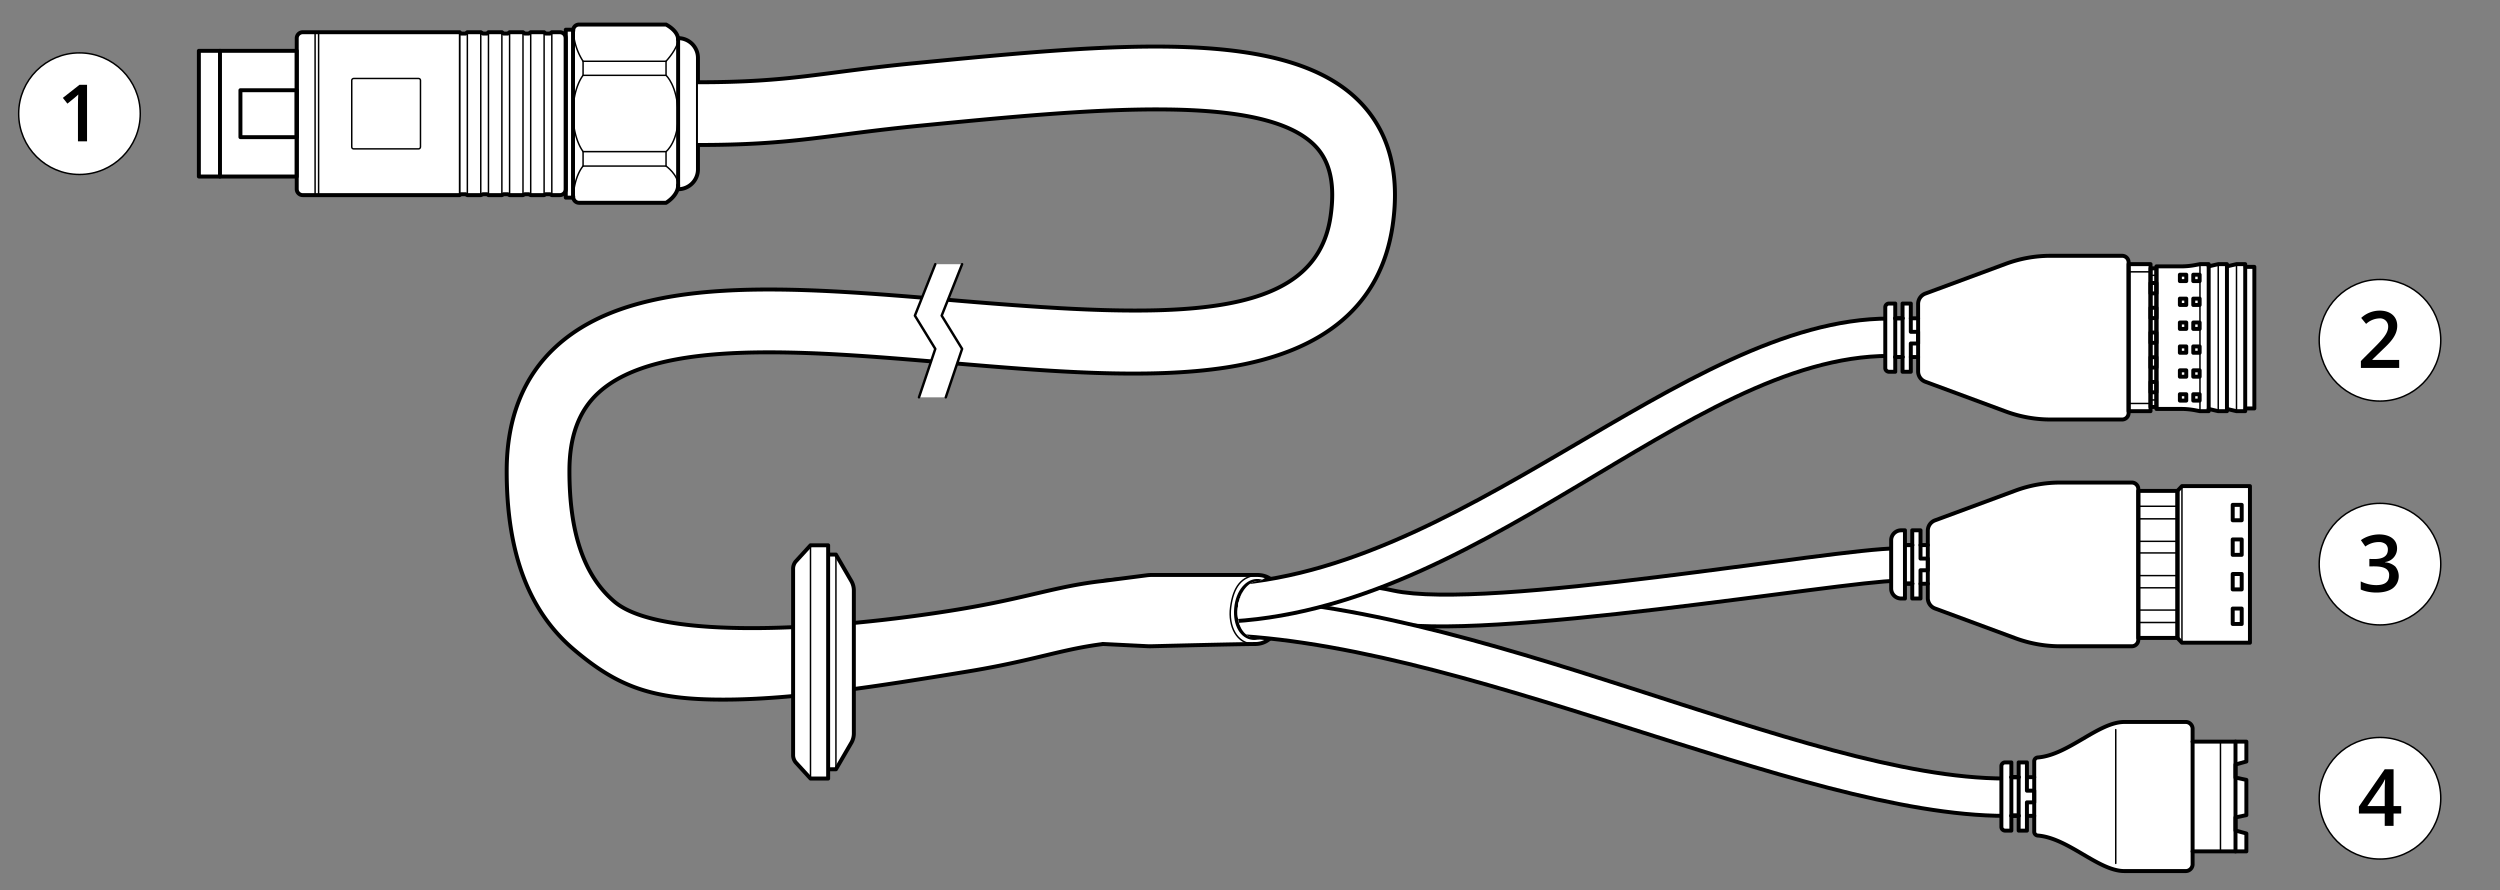 <svg id="Layer_1" data-name="Layer 1" xmlns="http://www.w3.org/2000/svg" xmlns:xlink="http://www.w3.org/1999/xlink" width="178.31mm" height="63.483mm" viewBox="0 0 505.444 179.951"><rect x="0" y="0" width="505.444" height="179.951" fill="#808080" stroke="none"/><defs><clipPath id="clip-path"><path d="M253.638,128.972c-2.165-.187-3.682-2.583-3.387-5.988s2.341-5.71,4.506-5.523L368.653,49.843h89.183V111.794l.221,65.556H376.784Z" style="fill:none"/></clipPath></defs><title>um_connectors</title><rect x="44.476" y="10.277" width="15.519" height="25.413" style="fill:#fff"/><path d="M115.893,39.722A1.197,1.197,0,0,0,117.084,41h17.573s2.446-1.415,2.446-3.549v.805a4.009,4.009,0,0,0,4.009-4.009V11.719A4.009,4.009,0,0,0,137.103,7.71l-.006.263c0-1.796-2.44-3.007-2.44-3.007h-17.61A1.155,1.155,0,0,0,115.9,6.218l-.049-.21h-1.464V7.735a1.22,1.22,0,0,0-1.22-1.22h-1.603l-.377.268h-.851l-.33-.268H107.296l-.39.268h-.801l-.368-.268h-2.711l-.364.268h-.838l-.356-.268H98.757l-.3.268H97.656l-.457-.268H94.488l-.351.268h-.941l-.267-.268H61.214a1.22,1.22,0,0,0-1.22,1.22V18.239H48.61v9.487H59.995V38.23a1.22,1.22,0,0,0,1.22,1.22h31.715l.267-.178h.941l.351.178h2.711l.457-.178h.801l.3.178h2.711l.356-.178h.838l.364.178h2.711l.368-.178h.801l.39.178h2.711l.33-.178h.851l.377.178h1.603a1.22,1.22,0,0,0,1.22-1.22v1.728h1.464Z" style="fill:#fff"/><rect x="40.207" y="10.277" width="4.269" height="25.413" style="fill:#fff"/><rect x="70.948" y="16.034" width="14.231" height="13.898" rx="0.373" transform="translate(101.046 -55.08) rotate(90)" style="fill:none;stroke:#000;stroke-linecap:round;stroke-linejoin:round;stroke-width:0.3px"/><line x1="111.565" y1="6.516" x2="111.565" y2="39.45" style="fill:none;stroke:#000;stroke-linecap:round;stroke-linejoin:round;stroke-width:0.3px"/><line x1="110.007" y1="6.516" x2="110.007" y2="39.45" style="fill:none;stroke:#000;stroke-linecap:round;stroke-linejoin:round;stroke-width:0.3px"/><line x1="107.296" y1="6.516" x2="107.296" y2="39.45" style="fill:none;stroke:#000;stroke-linecap:round;stroke-linejoin:round;stroke-width:0.3px"/><line x1="105.737" y1="6.516" x2="105.737" y2="39.45" style="fill:none;stroke:#000;stroke-linecap:round;stroke-linejoin:round;stroke-width:0.3px"/><line x1="103.027" y1="6.516" x2="103.027" y2="39.45" style="fill:none;stroke:#000;stroke-linecap:round;stroke-linejoin:round;stroke-width:0.3px"/><line x1="101.468" y1="6.516" x2="101.468" y2="39.45" style="fill:none;stroke:#000;stroke-linecap:round;stroke-linejoin:round;stroke-width:0.3px"/><line x1="98.757" y1="6.516" x2="98.757" y2="39.45" style="fill:none;stroke:#000;stroke-linecap:round;stroke-linejoin:round;stroke-width:0.3px"/><line x1="97.199" y1="6.516" x2="97.199" y2="39.45" style="fill:none;stroke:#000;stroke-linecap:round;stroke-linejoin:round;stroke-width:0.3px"/><line x1="94.488" y1="6.516" x2="94.488" y2="39.45" style="fill:none;stroke:#000;stroke-linecap:round;stroke-linejoin:round;stroke-width:0.3px"/><line x1="92.929" y1="6.516" x2="92.929" y2="39.45" style="fill:none;stroke:#000;stroke-linecap:round;stroke-linejoin:round;stroke-width:0.3px"/><line x1="92.929" y1="6.516" x2="92.929" y2="39.45" style="fill:none;stroke:#000;stroke-linecap:round;stroke-linejoin:round;stroke-width:0.3px"/><line x1="63.705" y1="6.516" x2="63.705" y2="39.45" style="fill:none;stroke:#000;stroke-linecap:round;stroke-linejoin:round;stroke-width:0.3px"/><line x1="64.416" y1="6.516" x2="64.416" y2="39.45" style="fill:none;stroke:#000;stroke-linecap:round;stroke-linejoin:round;stroke-width:0.3px"/><path d="M59.995,38.23a1.22,1.22,0,0,0,1.22,1.22h31.715l.267-.178h.941l.351.178h2.711l.457-.178h.801l.3.178h2.711l.356-.178h.838l.364.178h2.711l.368-.178h.801l.39.178h2.711l.33-.178h.851l.377.178h1.603a1.22,1.22,0,0,0,1.22-1.22V7.735a1.22,1.22,0,0,0-1.22-1.22h-1.603l-.377.268h-.851l-.33-.268H107.296l-.39.268h-.801l-.368-.268h-2.711l-.364.268h-.838l-.356-.268H98.757l-.3.268H97.656l-.457-.268H94.488l-.351.268h-.941l-.267-.268H61.214a1.22,1.22,0,0,0-1.22,1.22Z" style="fill:none;stroke:#000;stroke-linecap:round;stroke-linejoin:round;stroke-width:0.8px"/><rect x="98.144" y="22.251" width="33.951" height="1.464" transform="translate(138.103 -92.137) rotate(90)" style="fill:none;stroke:#000;stroke-linecap:round;stroke-linejoin:round;stroke-width:0.8px"/><path d="M115.9,6.218a12.625,12.625,0,0,0,1.984,6.168v2.846s-2.033,2.44-2.033,7.675,2.033,7.725,2.033,7.725V33.58s-1.701,1.808-1.991,6.143" style="fill:none;stroke:#000;stroke-linecap:round;stroke-linejoin:round;stroke-width:0.3px"/><line x1="137.096" y1="7.973" x2="137.096" y2="37.451" style="fill:none;stroke:#000;stroke-linecap:round;stroke-linejoin:round;stroke-width:0.3px"/><path d="M117.885,15.232h16.772s2.287,2.021,2.44,7.713-2.44,7.713-2.44,7.713H117.885" style="fill:none;stroke:#000;stroke-linecap:round;stroke-linejoin:round;stroke-width:0.3px"/><path d="M137.103,37.451c0,2.135-2.446,3.549-2.446,3.549h-17.573a1.196,1.196,0,0,1-1.19-1.278" style="fill:none;stroke:#000;stroke-linecap:round;stroke-linejoin:round;stroke-width:0.8px"/><path d="M117.885,33.572h16.772s2.446,1.745,2.446,3.88" style="fill:none;stroke:#000;stroke-linecap:round;stroke-linejoin:round;stroke-width:0.3px"/><path d="M137.096,7.973c0,1.796-2.44,4.413-2.44,4.413H117.885" style="fill:none;stroke:#000;stroke-linecap:round;stroke-linejoin:round;stroke-width:0.3px"/><path d="M137.096,7.973c0-1.796-2.44-3.007-2.44-3.007h-17.61a1.155,1.155,0,0,0-1.146,1.252" style="fill:none;stroke:#000;stroke-linecap:round;stroke-linejoin:round;stroke-width:0.8px"/><line x1="134.657" y1="12.386" x2="134.657" y2="15.232" style="fill:none;stroke:#000;stroke-linecap:round;stroke-linejoin:round;stroke-width:0.3px"/><line x1="134.657" y1="30.658" x2="134.657" y2="33.572" style="fill:none;stroke:#000;stroke-linecap:round;stroke-linejoin:round;stroke-width:0.3px"/><path d="M127.843,20.979h22.529a4.009,4.009,0,0,1,4.009,4.009v0a0,0,0,0,1,0,0h-30.546a0,0,0,0,1,0,0v0a4.009,4.009,0,0,1,4.009-4.009Z" transform="translate(162.09 -116.124) rotate(90)" style="fill:none;stroke:#000;stroke-linecap:round;stroke-linejoin:round;stroke-width:0.8px"/><rect x="37.394" y="13.089" width="25.413" height="19.788" transform="translate(73.084 -27.118) rotate(90)" style="fill:none;stroke:#000;stroke-linecap:round;stroke-linejoin:round;stroke-width:0.8px"/><line x1="44.476" y1="10.277" x2="44.476" y2="35.689" style="fill:none;stroke:#000;stroke-linecap:round;stroke-linejoin:round;stroke-width:0.8px"/><rect x="49.559" y="17.29" width="9.487" height="11.385" transform="translate(77.285 -31.319) rotate(90)" style="fill:none;stroke:#000;stroke-linecap:round;stroke-linejoin:round;stroke-width:0.8px"/><path d="M141.112,16.628c19.017,0,24.501-1.967,43.978-3.87,40.432-3.949,75.351-7.36,90.048,8.058,5.781,6.064,7.941,14.403,6.422,24.786-2.33,15.922-13.622,25.571-33.563,28.679-16.016,2.495-36.386.763-56.086-.913-28.948-2.462-58.88-5.008-70.919,6.049-3.947,3.626-5.866,8.8-5.866,15.82,0,12.572,2.976,21.21,9.099,26.408,9.335,7.926,43.845,5.796,69.338,1.605,19.057-3.134,22.752-6.374,41.196-6.374a6.342,6.342,0,1,1,0,12.684c-17.409,0-20.583,3.155-39.139,6.206-18.231,2.998-35.231,5.681-49.442,5.681-14.287,0-21.264-2.576-30.163-10.132-9.134-7.754-13.574-19.555-13.574-36.077,0-10.619,3.354-19.084,9.969-25.16,16.141-14.827,47.437-12.165,80.574-9.347,43.876,3.733,72.874,4.568,76.023-16.964.939-6.415-.06-11.059-3.052-14.199-10.433-10.945-45.612-7.509-79.634-4.186-19.78,1.932-25.577,3.93-45.212,3.93" style="fill:#fff;stroke:#000;stroke-linecap:round;stroke-linejoin:round;stroke-width:0.8px"/><path d="M223.041,117.451l9.001-1.163a8.851,8.851,0,0,1,.886-.044h21.176c3.864,0,5.228,3.471,4.92,7.311s-2.09,6.649-5.285,6.649c-2.966,0-18.798.398-21.05.455-.18.005-.357.004-.537-.003l-9.112-.453" style="fill:#fff;stroke:#000;stroke-linecap:round;stroke-linejoin:round;stroke-width:0.8px"/><path d="M253.517,130.204c-3.472,0-5.216-3.591-4.707-7.443.513-3.885,2.07-6.517,5.966-6.517" style="fill:none;stroke:#000;stroke-linecap:round;stroke-linejoin:round;stroke-width:0.3px"/><path d="M257.764,123.662c-.294,3.405-2.288,5.498-4.454,5.31s-3.682-2.583-3.387-5.988,2.341-5.71,4.506-5.523S258.059,120.256,257.764,123.662Z" style="fill:none;stroke:#000;stroke-linecap:round;stroke-linejoin:round;stroke-width:0.8px"/><g style="clip-path:url(#clip-path)"><path d="M383.513,117.432c-10.405,0-84.139,12.569-103.44,8.346-15.727-3.441-24.868,1.479-43.568,1.479V120.7c19.512,0,29.69-4.694,45.168-1.307,18.933,4.143,89.104-8.518,101.84-8.518Z" style="fill:#fff;stroke:#000;stroke-linecap:round;stroke-linejoin:round;stroke-width:0.8px"/><path d="M405.444,164.951c-41.931,0-110.8-36.241-161.281-36.605v-7.552c53.946,0,120.286,36.605,161.281,36.605Z" style="fill:#fff;stroke:#000;stroke-linecap:round;stroke-linejoin:round;stroke-width:0.8px"/><path d="M381.969,64.405c-41.931,0-87.325,53.456-137.806,53.82v7.552c53.946,0,96.811-53.82,137.806-53.82Z" style="fill:#fff;stroke:#000;stroke-linecap:round;stroke-linejoin:round;stroke-width:0.8px"/><path d="M441.12,98.331l-.909.966h-7.915v-.369a1.316,1.316,0,0,0-1.316-1.316H416.546a26.239,26.239,0,0,0-9.105,1.63l-16.242,6.009a2.235,2.235,0,0,0-1.459,2.096v2.79H388.263v-2.869h-1.67l0,2.98h-1.477v-2.98h-.769a2.018,2.018,0,0,0-2.018,2.018v9.751a2.018,2.018,0,0,0,2.018,2.018h.769v-3.041h1.477l0,3.041h1.67v-3.111H389.74v3.032a2.235,2.235,0,0,0,1.459,2.096l16.242,6.009a26.242,26.242,0,0,0,9.105,1.63h14.434a1.316,1.316,0,0,0,1.316-1.316v-.369h7.915v0l.909.966h13.746V98.331Z" style="fill:#fff"/><path d="M416.568,97.562h14.434a1.316,1.316,0,0,1,1.316,1.316v30.468a1.316,1.316,0,0,1-1.316,1.316H416.568a26.239,26.239,0,0,1-9.105-1.63l-16.242-6.009a2.235,2.235,0,0,1-1.46-2.096V107.298a2.235,2.235,0,0,1,1.46-2.096l16.242-6.009A26.239,26.239,0,0,1,416.568,97.562Z" style="fill:none;stroke:#000;stroke-linecap:round;stroke-linejoin:round;stroke-width:0.8px"/><path d="M389.762,112.931H388.285v-5.712h-1.67l0,2.98h-1.477v-2.98h-.769a2.018,2.018,0,0,0-2.018,2.018v9.751a2.018,2.018,0,0,0,2.018,2.018h.769v-3.041h1.477l0,3.041h1.67v-5.712h1.477Z" style="fill:none;stroke:#000;stroke-linecap:round;stroke-linejoin:round;stroke-width:0.8px"/><line x1="388.285" y1="110.199" x2="389.762" y2="110.199" style="fill:none;stroke:#000;stroke-linecap:round;stroke-linejoin:round;stroke-width:0.8px"/><line x1="388.285" y1="118.026" x2="389.762" y2="118.026" style="fill:none;stroke:#000;stroke-linecap:round;stroke-linejoin:round;stroke-width:0.8px"/><line x1="385.138" y1="110.199" x2="386.615" y2="110.199" style="fill:none;stroke:#000;stroke-linecap:round;stroke-linejoin:round;stroke-width:0.8px"/><line x1="385.138" y1="118.026" x2="386.615" y2="118.026" style="fill:none;stroke:#000;stroke-linecap:round;stroke-linejoin:round;stroke-width:0.8px"/><line x1="385.138" y1="110.199" x2="385.138" y2="118.026" style="fill:none;stroke:#000;stroke-linecap:round;stroke-linejoin:round;stroke-width:0.8px"/><line x1="386.615" y1="118.026" x2="386.615" y2="110.199" style="fill:none;stroke:#000;stroke-linecap:round;stroke-linejoin:round;stroke-width:0.8px"/><rect x="421.411" y="110.155" width="29.73" height="7.915" transform="translate(322.164 550.388) rotate(-90)" style="fill:none;stroke:#000;stroke-linecap:round;stroke-linejoin:round;stroke-width:0.8px"/><polygon points="454.888 98.282 454.888 129.943 441.142 129.943 440.233 128.977 440.233 99.247 441.142 98.282 454.888 98.282" style="fill:none;stroke:#000;stroke-linecap:round;stroke-linejoin:round;stroke-width:0.8px"/><line x1="432.319" y1="125.856" x2="440.233" y2="125.856" style="fill:none;stroke:#000;stroke-linecap:round;stroke-linejoin:round;stroke-width:0.3px"/><line x1="432.319" y1="123.338" x2="440.233" y2="123.338" style="fill:none;stroke:#000;stroke-linecap:round;stroke-linejoin:round;stroke-width:0.3px"/><line x1="441.142" y1="98.282" x2="441.142" y2="129.943" style="fill:none;stroke:#000;stroke-linecap:round;stroke-linejoin:round;stroke-width:0.3px"/><line x1="432.319" y1="118.844" x2="440.233" y2="118.844" style="fill:none;stroke:#000;stroke-linecap:round;stroke-linejoin:round;stroke-width:0.3px"/><line x1="432.319" y1="116.371" x2="440.233" y2="116.371" style="fill:none;stroke:#000;stroke-linecap:round;stroke-linejoin:round;stroke-width:0.3px"/><line x1="432.319" y1="111.794" x2="440.233" y2="111.794" style="fill:none;stroke:#000;stroke-linecap:round;stroke-linejoin:round;stroke-width:0.3px"/><line x1="432.319" y1="109.441" x2="440.233" y2="109.441" style="fill:none;stroke:#000;stroke-linecap:round;stroke-linejoin:round;stroke-width:0.3px"/><line x1="432.319" y1="104.895" x2="440.233" y2="104.895" style="fill:none;stroke:#000;stroke-linecap:round;stroke-linejoin:round;stroke-width:0.3px"/><line x1="432.319" y1="102.359" x2="440.233" y2="102.359" style="fill:none;stroke:#000;stroke-linecap:round;stroke-linejoin:round;stroke-width:0.3px"/><rect x="450.756" y="123.689" width="3.114" height="1.818" transform="translate(327.716 576.911) rotate(-90)" style="fill:none;stroke:#000;stroke-linecap:round;stroke-linejoin:round;stroke-width:0.8px"/><rect x="450.756" y="116.698" width="3.114" height="1.818" transform="translate(334.706 569.921) rotate(-90)" style="fill:none;stroke:#000;stroke-linecap:round;stroke-linejoin:round;stroke-width:0.8px"/><rect x="450.756" y="109.709" width="3.114" height="1.818" transform="translate(341.696 562.931) rotate(-90)" style="fill:none;stroke:#000;stroke-linecap:round;stroke-linejoin:round;stroke-width:0.8px"/><rect x="450.756" y="102.719" width="3.114" height="1.818" transform="translate(348.686 555.941) rotate(-90)" style="fill:none;stroke:#000;stroke-linecap:round;stroke-linejoin:round;stroke-width:0.8px"/><path d="M454.164,153.96v-4.017H443.296v-2.664a1.403,1.403,0,0,0-1.477-1.314H429.512c-5.237,0-11.32,6.659-17.481,7.178a.777.777,0,0,0-.755.732v3.259h-1.477v-2.99h-1.67l0,2.976h-1.477v-2.976h-1.259a.757.757,0,0,0-.757.757v12.273a.757.757,0,0,0,.757.757h1.259v-3.034h1.477l0,3.034h1.67v-3.042h1.477v3.31a.777.777,0,0,0,.755.732c6.16.518,12.244,7.178,17.481,7.178h12.307a1.403,1.403,0,0,0,1.477-1.314v-2.664H454.164V168.515l-2.196-.606v-2.651l2.196-.454V157.671l-2.196-.454v-2.651Z" style="fill:#fff"/><path d="M411.275,159.856h-1.477v-5.712h-1.67l0,2.976h-1.477v-2.976h-1.259a.757.757,0,0,0-.757.757v12.274a.757.757,0,0,0,.757.757h1.259v-3.034h1.477l0,3.034h1.67v-5.712h1.477Z" style="fill:none;stroke:#000;stroke-linecap:round;stroke-linejoin:round;stroke-width:0.8px"/><line x1="409.798" y1="157.124" x2="411.275" y2="157.124" style="fill:none;stroke:#000;stroke-linecap:round;stroke-linejoin:round;stroke-width:0.8px"/><line x1="409.798" y1="164.951" x2="411.275" y2="164.951" style="fill:none;stroke:#000;stroke-linecap:round;stroke-linejoin:round;stroke-width:0.8px"/><line x1="406.652" y1="157.124" x2="408.129" y2="157.124" style="fill:none;stroke:#000;stroke-linecap:round;stroke-linejoin:round;stroke-width:0.8px"/><line x1="406.652" y1="164.951" x2="408.129" y2="164.951" style="fill:none;stroke:#000;stroke-linecap:round;stroke-linejoin:round;stroke-width:0.8px"/><rect x="406.652" y="157.119" width="1.477" height="7.777" style="fill:none;stroke:#000;stroke-linecap:round;stroke-linejoin:round;stroke-width:0.8px"/><path d="M443.296,159.609v-12.33a1.403,1.403,0,0,0-1.477-1.314H429.512c-5.237,0-11.32,6.659-17.481,7.178a.777.777,0,0,0-.756.732v14.324a.777.777,0,0,0,.756.732c6.16.518,12.243,7.178,17.481,7.178h12.307a1.403,1.403,0,0,0,1.477-1.314V159.609Z" style="fill:none;stroke:#000;stroke-linecap:round;stroke-linejoin:round;stroke-width:0.8px"/><polyline points="443.296 149.943 448.929 149.943 451.968 149.943 454.164 149.943 454.164 153.96 451.968 154.566 451.968 157.217 454.164 157.671 454.164 164.804 451.968 165.258 451.968 167.909 454.164 168.515 454.164 172.131 451.968 172.131 448.929 172.131 443.296 172.131" style="fill:none;stroke:#000;stroke-linecap:round;stroke-linejoin:round;stroke-width:0.8px"/><line x1="451.968" y1="172.131" x2="451.968" y2="149.943" style="fill:none;stroke:#000;stroke-linecap:round;stroke-linejoin:round;stroke-width:0.8px"/><line x1="448.929" y1="172.131" x2="448.929" y2="149.943" style="fill:none;stroke:#000;stroke-linecap:round;stroke-linejoin:round;stroke-width:0.3px"/><line x1="427.757" y1="174.557" x2="427.757" y2="147.517" style="fill:none;stroke:#000;stroke-linecap:round;stroke-linejoin:round;stroke-width:0.3px"/><path d="M454.017,53.953h1.761V82.574h-1.761l-.08.56h-1.761l-1.935-.454v.454h-1.761l-1.935-.454v.454h-1.761l-.907-.173a15.275,15.275,0,0,0-2.922-.28h-4.977v-.4h-1.188v.854h-4.43v.36a1.315,1.315,0,0,1-1.321,1.321H414.613a26.252,26.252,0,0,1-9.114-1.628l-16.239-6.005a2.238,2.238,0,0,1-1.454-2.108V72.184h-1.481v2.972H384.657V72.175h-1.481v2.981h-1.254a.757.757,0,0,1-.76-.747V62.132a.769.769,0,0,1,.76-.761h1.254v2.981h1.481V61.371h1.668v2.985h1.481V61.452a2.221,2.221,0,0,1,1.454-2.095L405.5,53.352a26.254,26.254,0,0,1,9.114-1.628h14.424a1.313,1.313,0,0,1,1.321,1.308v.374h4.43v.84h1.188v-.387h4.977a15.267,15.267,0,0,0,2.922-.28l.907-.173h1.761v.454l1.935-.454H450.24v.454l1.935-.454h1.761Z" style="fill:#fff"/><path d="M387.8,67.085h-1.477V61.372h-1.67l0,2.98h-1.477v-2.98h-1.259a.757.757,0,0,0-.757.757V74.403a.757.757,0,0,0,.757.757h1.259V72.18h1.477l0,2.98h1.67V69.448H387.8Z" style="fill:none;stroke:#000;stroke-linecap:round;stroke-linejoin:round;stroke-width:0.8px"/><line x1="386.324" y1="64.353" x2="387.8" y2="64.353" style="fill:none;stroke:#000;stroke-linecap:round;stroke-linejoin:round;stroke-width:0.8px"/><line x1="386.324" y1="72.18" x2="387.8" y2="72.18" style="fill:none;stroke:#000;stroke-linecap:round;stroke-linejoin:round;stroke-width:0.8px"/><line x1="383.177" y1="64.353" x2="384.654" y2="64.353" style="fill:none;stroke:#000;stroke-linecap:round;stroke-linejoin:round;stroke-width:0.8px"/><line x1="383.177" y1="72.18" x2="384.654" y2="72.18" style="fill:none;stroke:#000;stroke-linecap:round;stroke-linejoin:round;stroke-width:0.8px"/><line x1="383.177" y1="64.353" x2="383.177" y2="72.18" style="fill:none;stroke:#000;stroke-linecap:round;stroke-linejoin:round;stroke-width:0.8px"/><line x1="384.654" y1="72.18" x2="384.654" y2="64.353" style="fill:none;stroke:#000;stroke-linecap:round;stroke-linejoin:round;stroke-width:0.8px"/><path d="M414.607,51.716h14.434a1.316,1.316,0,0,1,1.316,1.316V83.5a1.316,1.316,0,0,1-1.316,1.316H414.607a26.239,26.239,0,0,1-9.105-1.63L389.26,77.177A2.235,2.235,0,0,1,387.8,75.08V61.452a2.235,2.235,0,0,1,1.459-2.096l16.242-6.009A26.239,26.239,0,0,1,414.607,51.716Z" style="fill:none;stroke:#000;stroke-linecap:round;stroke-linejoin:round;stroke-width:0.8px"/><rect x="417.708" y="66.051" width="29.73" height="4.431" transform="translate(364.307 500.839) rotate(-90)" style="fill:none;stroke:#000;stroke-linecap:round;stroke-linejoin:round;stroke-width:0.8px"/><path d="M446.546,53.401v29.73h-1.762l-.913-.176a15.39,15.39,0,0,0-2.914-.278h-4.976V53.855h4.976a15.39,15.39,0,0,0,2.914-.278l.913-.176Z" style="fill:none;stroke:#000;stroke-linecap:round;stroke-linejoin:round;stroke-width:0.8px"/><rect x="421.369" y="67.67" width="28.031" height="1.192" transform="translate(367.118 503.65) rotate(-90)" style="fill:none;stroke:#000;stroke-linecap:round;stroke-linejoin:round;stroke-width:0.8px"/><line x1="444.784" y1="53.401" x2="444.784" y2="83.131" style="fill:none;stroke:#000;stroke-linecap:round;stroke-linejoin:round;stroke-width:0.3px"/><polyline points="446.546 53.856 448.477 53.401 450.239 53.401 450.239 83.131 448.477 83.131 446.546 82.677" style="fill:none;stroke:#000;stroke-linecap:round;stroke-linejoin:round;stroke-width:0.8px"/><line x1="448.477" y1="53.401" x2="448.477" y2="83.131" style="fill:none;stroke:#000;stroke-linecap:round;stroke-linejoin:round;stroke-width:0.3px"/><polyline points="450.239 53.856 452.17 53.401 453.932 53.401 453.932 83.131 452.17 83.131 450.239 82.677" style="fill:none;stroke:#000;stroke-linecap:round;stroke-linejoin:round;stroke-width:0.8px"/><polyline points="454.016 53.956 455.778 53.956 455.778 82.576 454.016 82.576" style="fill:none;stroke:#000;stroke-linecap:round;stroke-linejoin:round;stroke-width:0.8px"/><line x1="452.17" y1="53.401" x2="452.17" y2="83.131" style="fill:none;stroke:#000;stroke-linecap:round;stroke-linejoin:round;stroke-width:0.3px"/><line x1="434.788" y1="80.863" x2="435.981" y2="80.863" style="fill:none;stroke:#000;stroke-linecap:round;stroke-linejoin:round;stroke-width:0.3px"/><line x1="434.788" y1="55.669" x2="435.981" y2="55.669" style="fill:none;stroke:#000;stroke-linecap:round;stroke-linejoin:round;stroke-width:0.3px"/><rect x="434.788" y="77.226" width="1.192" height="2.085" style="fill:none;stroke:#000;stroke-linecap:round;stroke-linejoin:round;stroke-width:0.8px"/><rect x="434.788" y="72.224" width="1.192" height="2.087" style="fill:none;stroke:#000;stroke-linecap:round;stroke-linejoin:round;stroke-width:0.8px"/><rect x="434.788" y="67.222" width="1.192" height="2.089" style="fill:none;stroke:#000;stroke-linecap:round;stroke-linejoin:round;stroke-width:0.8px"/><rect x="434.788" y="62.219" width="1.192" height="2.09" style="fill:none;stroke:#000;stroke-linecap:round;stroke-linejoin:round;stroke-width:0.8px"/><rect x="434.788" y="57.217" width="1.192" height="2.092" style="fill:none;stroke:#000;stroke-linecap:round;stroke-linejoin:round;stroke-width:0.8px"/><line x1="430.357" y1="81.573" x2="434.788" y2="81.573" style="fill:none;stroke:#000;stroke-linecap:round;stroke-linejoin:round;stroke-width:0.3px"/><line x1="430.357" y1="54.959" x2="434.788" y2="54.959" style="fill:none;stroke:#000;stroke-linecap:round;stroke-linejoin:round;stroke-width:0.3px"/><rect x="440.723" y="79.704" width="1.288" height="1.288" style="fill:none;stroke:#000;stroke-linecap:round;stroke-linejoin:round;stroke-width:0.8px"/><rect x="440.723" y="74.871" width="1.288" height="1.288" style="fill:none;stroke:#000;stroke-linecap:round;stroke-linejoin:round;stroke-width:0.8px"/><rect x="440.723" y="70.038" width="1.288" height="1.288" style="fill:none;stroke:#000;stroke-linecap:round;stroke-linejoin:round;stroke-width:0.8px"/><rect x="440.723" y="65.206" width="1.288" height="1.288" style="fill:none;stroke:#000;stroke-linecap:round;stroke-linejoin:round;stroke-width:0.8px"/><rect x="440.723" y="60.373" width="1.288" height="1.288" style="fill:none;stroke:#000;stroke-linecap:round;stroke-linejoin:round;stroke-width:0.8px"/><rect x="440.723" y="55.54" width="1.288" height="1.288" style="fill:none;stroke:#000;stroke-linecap:round;stroke-linejoin:round;stroke-width:0.8px"/><rect x="443.431" y="79.704" width="1.288" height="1.288" style="fill:none;stroke:#000;stroke-linecap:round;stroke-linejoin:round;stroke-width:0.8px"/><rect x="443.431" y="74.871" width="1.288" height="1.288" style="fill:none;stroke:#000;stroke-linecap:round;stroke-linejoin:round;stroke-width:0.8px"/><rect x="443.431" y="70.038" width="1.288" height="1.288" style="fill:none;stroke:#000;stroke-linecap:round;stroke-linejoin:round;stroke-width:0.8px"/><rect x="443.431" y="65.206" width="1.288" height="1.288" style="fill:none;stroke:#000;stroke-linecap:round;stroke-linejoin:round;stroke-width:0.8px"/><rect x="443.431" y="60.373" width="1.288" height="1.288" style="fill:none;stroke:#000;stroke-linecap:round;stroke-linejoin:round;stroke-width:0.8px"/><rect x="443.431" y="55.54" width="1.288" height="1.288" style="fill:none;stroke:#000;stroke-linecap:round;stroke-linejoin:round;stroke-width:0.8px"/></g><polygon points="194.514 53.415 190.388 63.812 194.514 70.533 191.213 80.329 185.797 80.329 189.096 70.533 184.97 63.812 189.096 53.415 194.514 53.415" style="fill:#fff"/><polyline points="189.096 53.415 184.97 63.812 189.096 70.533 185.797 80.329" style="fill:none;stroke:#000;stroke-linecap:round;stroke-linejoin:round;stroke-width:0.5px"/><polyline points="194.514 53.415 190.388 63.812 194.514 70.533 191.213 80.329" style="fill:none;stroke:#000;stroke-linecap:round;stroke-linejoin:round;stroke-width:0.5px"/><path d="M167.434,155.528h1.574l3.165-5.442a3.853,3.853,0,0,0,.456-1.893l0-28.734a3.853,3.853,0,0,0-.456-1.893l-3.165-5.442h-1.574" style="fill:#fff;stroke:#000;stroke-linecap:round;stroke-linejoin:round;stroke-width:0.8px"/><path d="M163.864,110.249h3.569l0,47.154h-3.569l-2.994-3.272a2.336,2.336,0,0,1-.522-1.549l0-37.512a2.336,2.336,0,0,1,.522-1.549Z" style="fill:#fff;stroke:#000;stroke-linecap:round;stroke-linejoin:round;stroke-width:0.8px"/><line x1="163.865" y1="157.404" x2="163.864" y2="110.249" style="fill:none;stroke:#000;stroke-linecap:round;stroke-linejoin:round;stroke-width:0.3px"/><line x1="169.008" y1="155.528" x2="169.007" y2="112.124" style="fill:none;stroke:#000;stroke-linecap:round;stroke-linejoin:round;stroke-width:0.3px"/><circle cx="16.067" cy="22.983" r="12.29" style="fill:#fff;stroke:#000;stroke-miterlimit:10;stroke-width:0.3px"/><path d="M17.598,28.571h-1.836c.016-6.878-.039-8.217.062-9.469-.392.408-1.05.923-2.195,1.851l-.922-1.164,3.359-2.641h1.531Z"/><circle cx="481.18" cy="68.797" r="12.29" style="fill:#fff;stroke:#000;stroke-miterlimit:10;stroke-width:0.3px"/><path d="M485.062,74.385H477.32V72.995c3.596-3.671,5.513-5.154,5.513-6.95a1.624,1.624,0,0,0-1.771-1.675,4.187,4.187,0,0,0-2.688,1.117l-.992-1.211A5.503,5.503,0,0,1,481.148,62.8c1.985,0,3.516,1.069,3.516,3.07,0,1.998-1.489,3.439-3.039,4.898L479.64,72.69v.078h5.422Z"/><circle cx="481.18" cy="114.056" r="12.29" style="fill:#fff;stroke:#000;stroke-miterlimit:10;stroke-width:0.3px"/><path d="M484.632,110.847a2.747,2.747,0,0,1-2.414,2.781v.062a3.448,3.448,0,0,1,2.062.855,3.082,3.082,0,0,1-.476,4.359c-1.606,1.235-4.837,1.072-6.516.277v-1.633a7.242,7.242,0,0,0,3.102.75c1.532,0,2.641-.471,2.641-2.016a1.45,1.45,0,0,0-.727-1.344c-.961-.568-2.68-.399-3.273-.43v-1.492c.464-.078,3.742.495,3.742-1.891a1.396,1.396,0,0,0-.476-1.133,2.145,2.145,0,0,0-1.406-.398,4.56,4.56,0,0,0-2.672.898l-.898-1.281C479.869,107.338,484.632,107.623,484.632,110.847Z"/><circle cx="481.18" cy="161.389" r="12.29" style="fill:#fff;stroke:#000;stroke-miterlimit:10;stroke-width:0.3px"/><path d="M485.467,164.485h-1.539v2.492h-1.789V164.485H476.92v-1.414l5.219-7.547h1.789v7.438h1.539Zm-3.328-1.523c.012-2.217-.039-3.897.078-5.375h-.062c-.473,1.117-1.355,2.146-3.523,5.375Z"/></svg>
